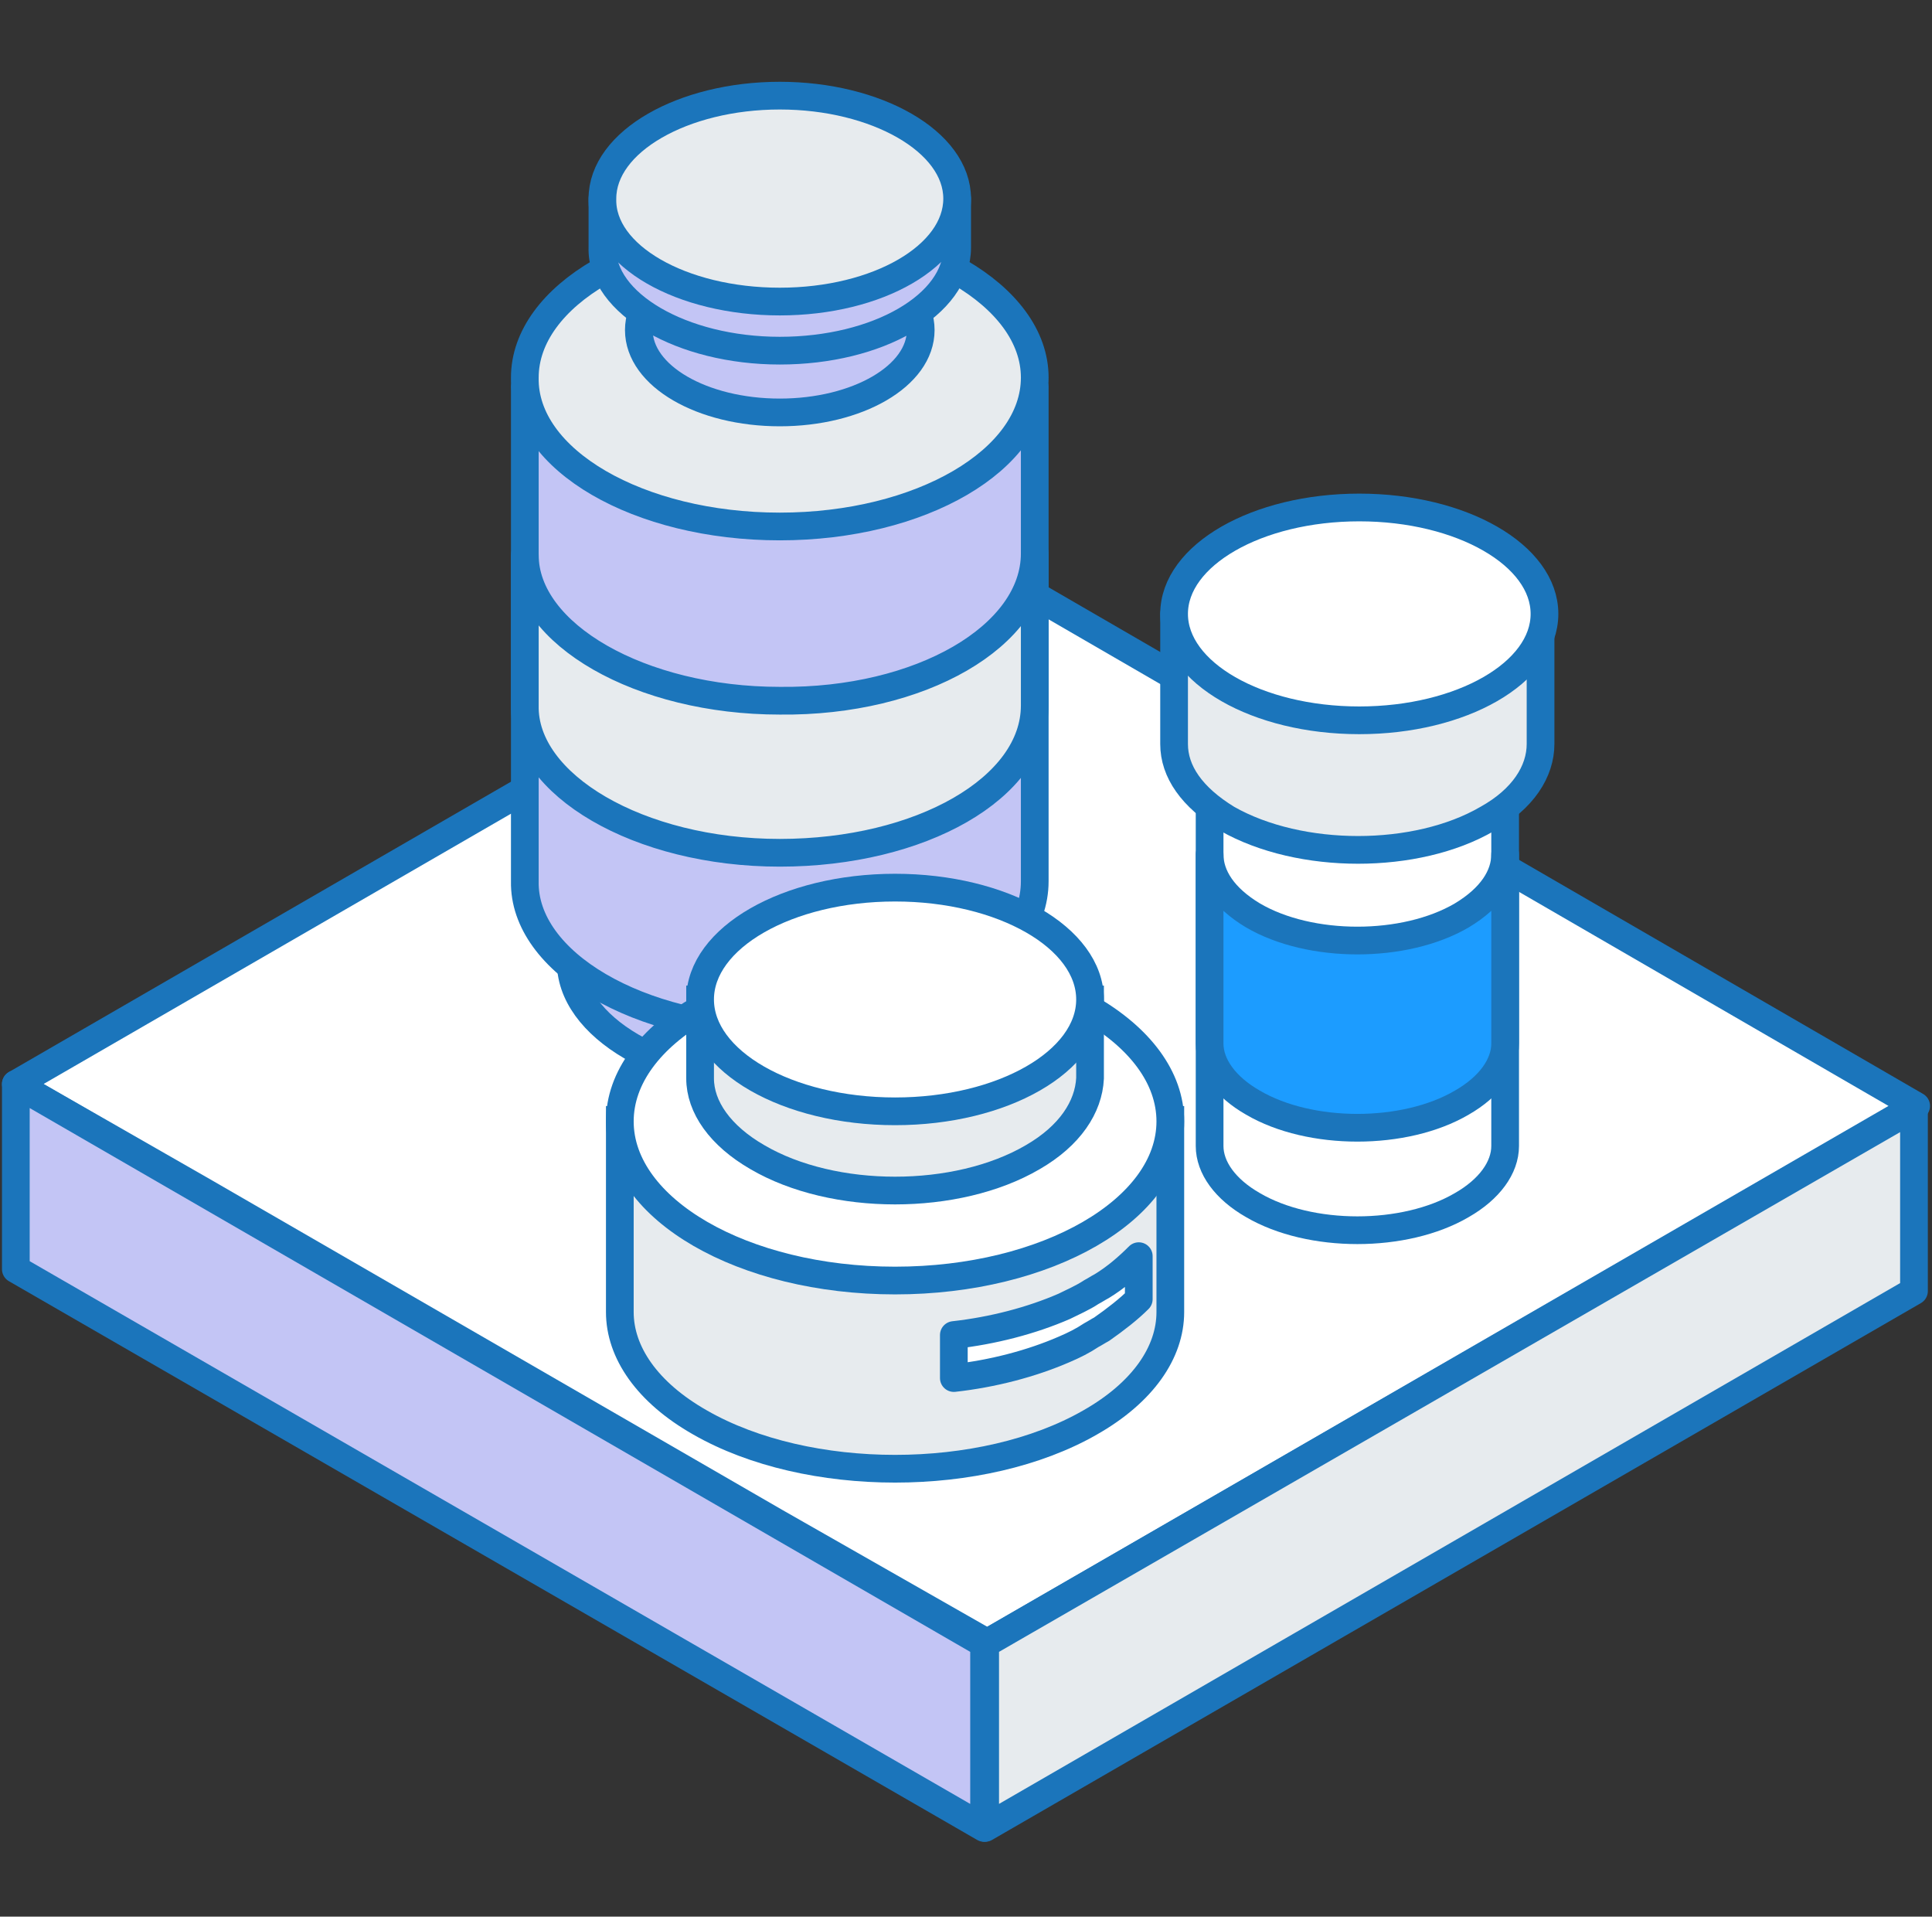 <svg width="122" height="121" viewBox="0 0 122 121" fill="none" xmlns="http://www.w3.org/2000/svg">
<rect x="0" y="0" width="122" height="121" fill="#333333" stroke="none"/>
<path d="M1 68.437L12.965 75.284L49 96.103L62.349 103.711L121 69.82L59.859 34.408L1 68.437Z" fill="white" stroke="#1B75BB" stroke-width="1.75" stroke-linecap="round" stroke-linejoin="round"/>
<path d="M62.141 103.78V115.4L1 80.126V68.437L62.141 103.78Z" fill="#C3C5F5" stroke="#1B75BB" stroke-width="1.75" stroke-linecap="round" stroke-linejoin="round"/>
<path d="M120.862 69.959V81.509L62.21 115.4V103.78L120.862 69.959Z" fill="#E7EBEE" stroke="#1B75BB" stroke-width="1.75" stroke-linecap="round" stroke-linejoin="round"/>
<path d="M62.441 34.938V60.638C62.441 64.838 56.541 68.338 49.241 68.338C41.941 68.338 35.941 64.838 36.041 60.638V34.938H62.441Z" fill="#C3C5F5" stroke="#1B75BB" stroke-width="1.75" stroke-linecap="round" stroke-linejoin="round"/>
<path d="M65.341 24.438V55.638C65.341 60.838 58.141 65.038 49.241 65.038C40.341 65.038 33.041 60.738 33.141 55.638V24.438H65.341Z" fill="#C3C5F5" stroke="#1B75BB" stroke-width="1.75" stroke-linecap="round" stroke-linejoin="round"/>
<path d="M65.341 34.938V44.538C65.341 49.738 58.141 53.838 49.241 53.838C40.341 53.838 33.041 49.538 33.141 44.538V35.038C33.141 40.038 40.441 44.238 49.241 44.238C58.141 44.338 65.341 40.138 65.341 34.938Z" fill="#E7EBEE" stroke="#1B75BB" stroke-width="1.75" stroke-linecap="round" stroke-linejoin="round"/>
<path d="M49.241 33.238C58.141 33.238 65.341 29.038 65.341 23.838C65.341 18.638 58.041 14.438 49.241 14.438C40.441 14.438 33.141 18.638 33.141 23.838C33.041 29.038 40.341 33.238 49.241 33.238Z" fill="#E7EBEE" stroke="#1B75BB" stroke-width="1.75" stroke-linecap="round" stroke-linejoin="round"/>
<path d="M49.241 26.038C54.141 26.038 58.141 23.738 58.141 20.838C58.141 17.938 54.141 15.638 49.241 15.638C44.341 15.638 40.341 17.938 40.341 20.838C40.341 23.738 44.341 26.038 49.241 26.038Z" fill="#C3C5F5" stroke="#1B75BB" stroke-width="1.75" stroke-linecap="round" stroke-linejoin="round"/>
<path d="M60.441 12.538V15.638C60.441 19.238 55.441 22.138 49.241 22.138C43.041 22.138 37.941 19.138 38.041 15.638V12.538H39.441C41.341 10.538 45.041 9.138 49.241 9.138C53.441 9.138 57.141 10.538 59.041 12.538H60.441Z" fill="#C3C5F5" stroke="#1B75BB" stroke-width="1.75" stroke-linecap="round" stroke-linejoin="round"/>
<path d="M49.241 19.038C55.441 19.038 60.441 16.138 60.441 12.538C60.441 8.938 55.341 6.038 49.241 6.038C43.141 6.038 38.041 8.938 38.041 12.538C37.941 16.138 43.041 19.038 49.241 19.038Z" fill="#E7EBEE" stroke="#1B75BB" stroke-width="1.75" stroke-linecap="round" stroke-linejoin="round"/>
<path d="M76.383 47.465V72.348C76.383 73.716 77.378 75.085 79.12 76.08C82.728 78.195 88.7 78.195 92.308 76.08C94.049 75.085 95.045 73.716 95.045 72.348V47.465H76.383Z" fill="white" stroke="#1B75BB" stroke-width="1.75" stroke-linecap="round" stroke-linejoin="round"/>
<path d="M85.836 52.815C90.99 52.815 95.167 50.42 95.167 47.465C95.167 44.511 90.99 42.116 85.836 42.116C80.683 42.116 76.505 44.511 76.505 47.465C76.505 50.42 80.683 52.815 85.836 52.815Z" fill="white" stroke="#1B75BB" stroke-width="1.75" stroke-linecap="round" stroke-linejoin="round"/>
<path d="M76.383 59.409V65.878C76.383 67.247 77.378 68.615 79.12 69.611C82.728 71.726 88.7 71.726 92.308 69.611C94.049 68.615 95.045 67.247 95.045 65.878V53.935C95.045 55.303 94.174 56.672 92.308 57.791C88.7 59.907 82.728 59.907 79.12 57.791C77.254 56.672 76.383 55.303 76.383 53.935V59.409Z" fill="#1C9CFF" stroke="#1B75BB" stroke-width="1.75" stroke-linecap="round" stroke-linejoin="round"/>
<path d="M74.14 38.756V46.843C74.14 46.843 74.14 46.843 74.14 46.968C74.14 48.709 75.26 50.327 77.499 51.695C82.103 54.308 89.443 54.308 93.922 51.695C96.161 50.451 97.281 48.709 97.281 46.968V38.881L74.14 38.756Z" fill="#E7EBEE" stroke="#1B75BB" stroke-width="1.75" stroke-linecap="round" stroke-linejoin="round"/>
<path d="M85.835 45.475C92.294 45.475 97.529 42.467 97.529 38.757C97.529 35.046 92.294 32.038 85.835 32.038C79.376 32.038 74.14 35.046 74.14 38.757C74.14 42.467 79.376 45.475 85.835 45.475Z" fill="white" stroke="#1B75BB" stroke-width="1.75" stroke-linecap="round" stroke-linejoin="round"/>
<path d="M39.14 70.703V82.743V82.834C39.14 85.369 40.86 87.903 44.21 89.805C50.999 93.697 62.043 93.697 68.833 89.805C72.182 87.903 73.902 85.369 73.902 82.834V70.703H39.14Z" fill="#E7EBEE" stroke="#1B75BB" stroke-width="1.75"/>
<path d="M56.521 80.843C66.121 80.843 73.902 76.344 73.902 70.795C73.902 65.245 66.121 60.746 56.521 60.746C46.922 60.746 39.14 65.245 39.14 70.795C39.14 76.344 46.922 80.843 56.521 80.843Z" fill="white" stroke="#1B75BB" stroke-width="1.75" stroke-linejoin="round"/>
<path d="M44.209 63.099V67.987V68.078C44.209 69.888 45.477 71.699 47.831 73.057C52.628 75.863 60.414 75.863 65.212 73.057C67.565 71.699 68.742 69.888 68.833 68.078V63.099H44.209Z" fill="#E7EBEE" stroke="#1B75BB" stroke-width="1.75"/>
<path d="M56.521 70.16C63.321 70.16 68.833 66.999 68.833 63.099C68.833 59.2 63.321 56.038 56.521 56.038C49.722 56.038 44.209 59.2 44.209 63.099C44.209 66.999 49.722 70.16 56.521 70.16Z" fill="white" stroke="#1B75BB" stroke-width="1.75" stroke-linejoin="round"/>
<path d="M60.232 84.283V86.999C62.677 86.727 65.121 86.093 67.203 85.188C67.837 84.917 68.38 84.645 68.923 84.283C69.104 84.192 69.376 84.011 69.557 83.921C70.462 83.287 71.277 82.653 71.91 82.02V79.304C71.277 79.938 70.462 80.662 69.557 81.205C69.376 81.296 69.104 81.477 68.923 81.567C68.38 81.929 67.746 82.201 67.203 82.472C65.121 83.378 62.677 84.011 60.232 84.283Z" fill="white" stroke="#1B75BB" stroke-width="1.75" stroke-linejoin="round"/>
</svg>
